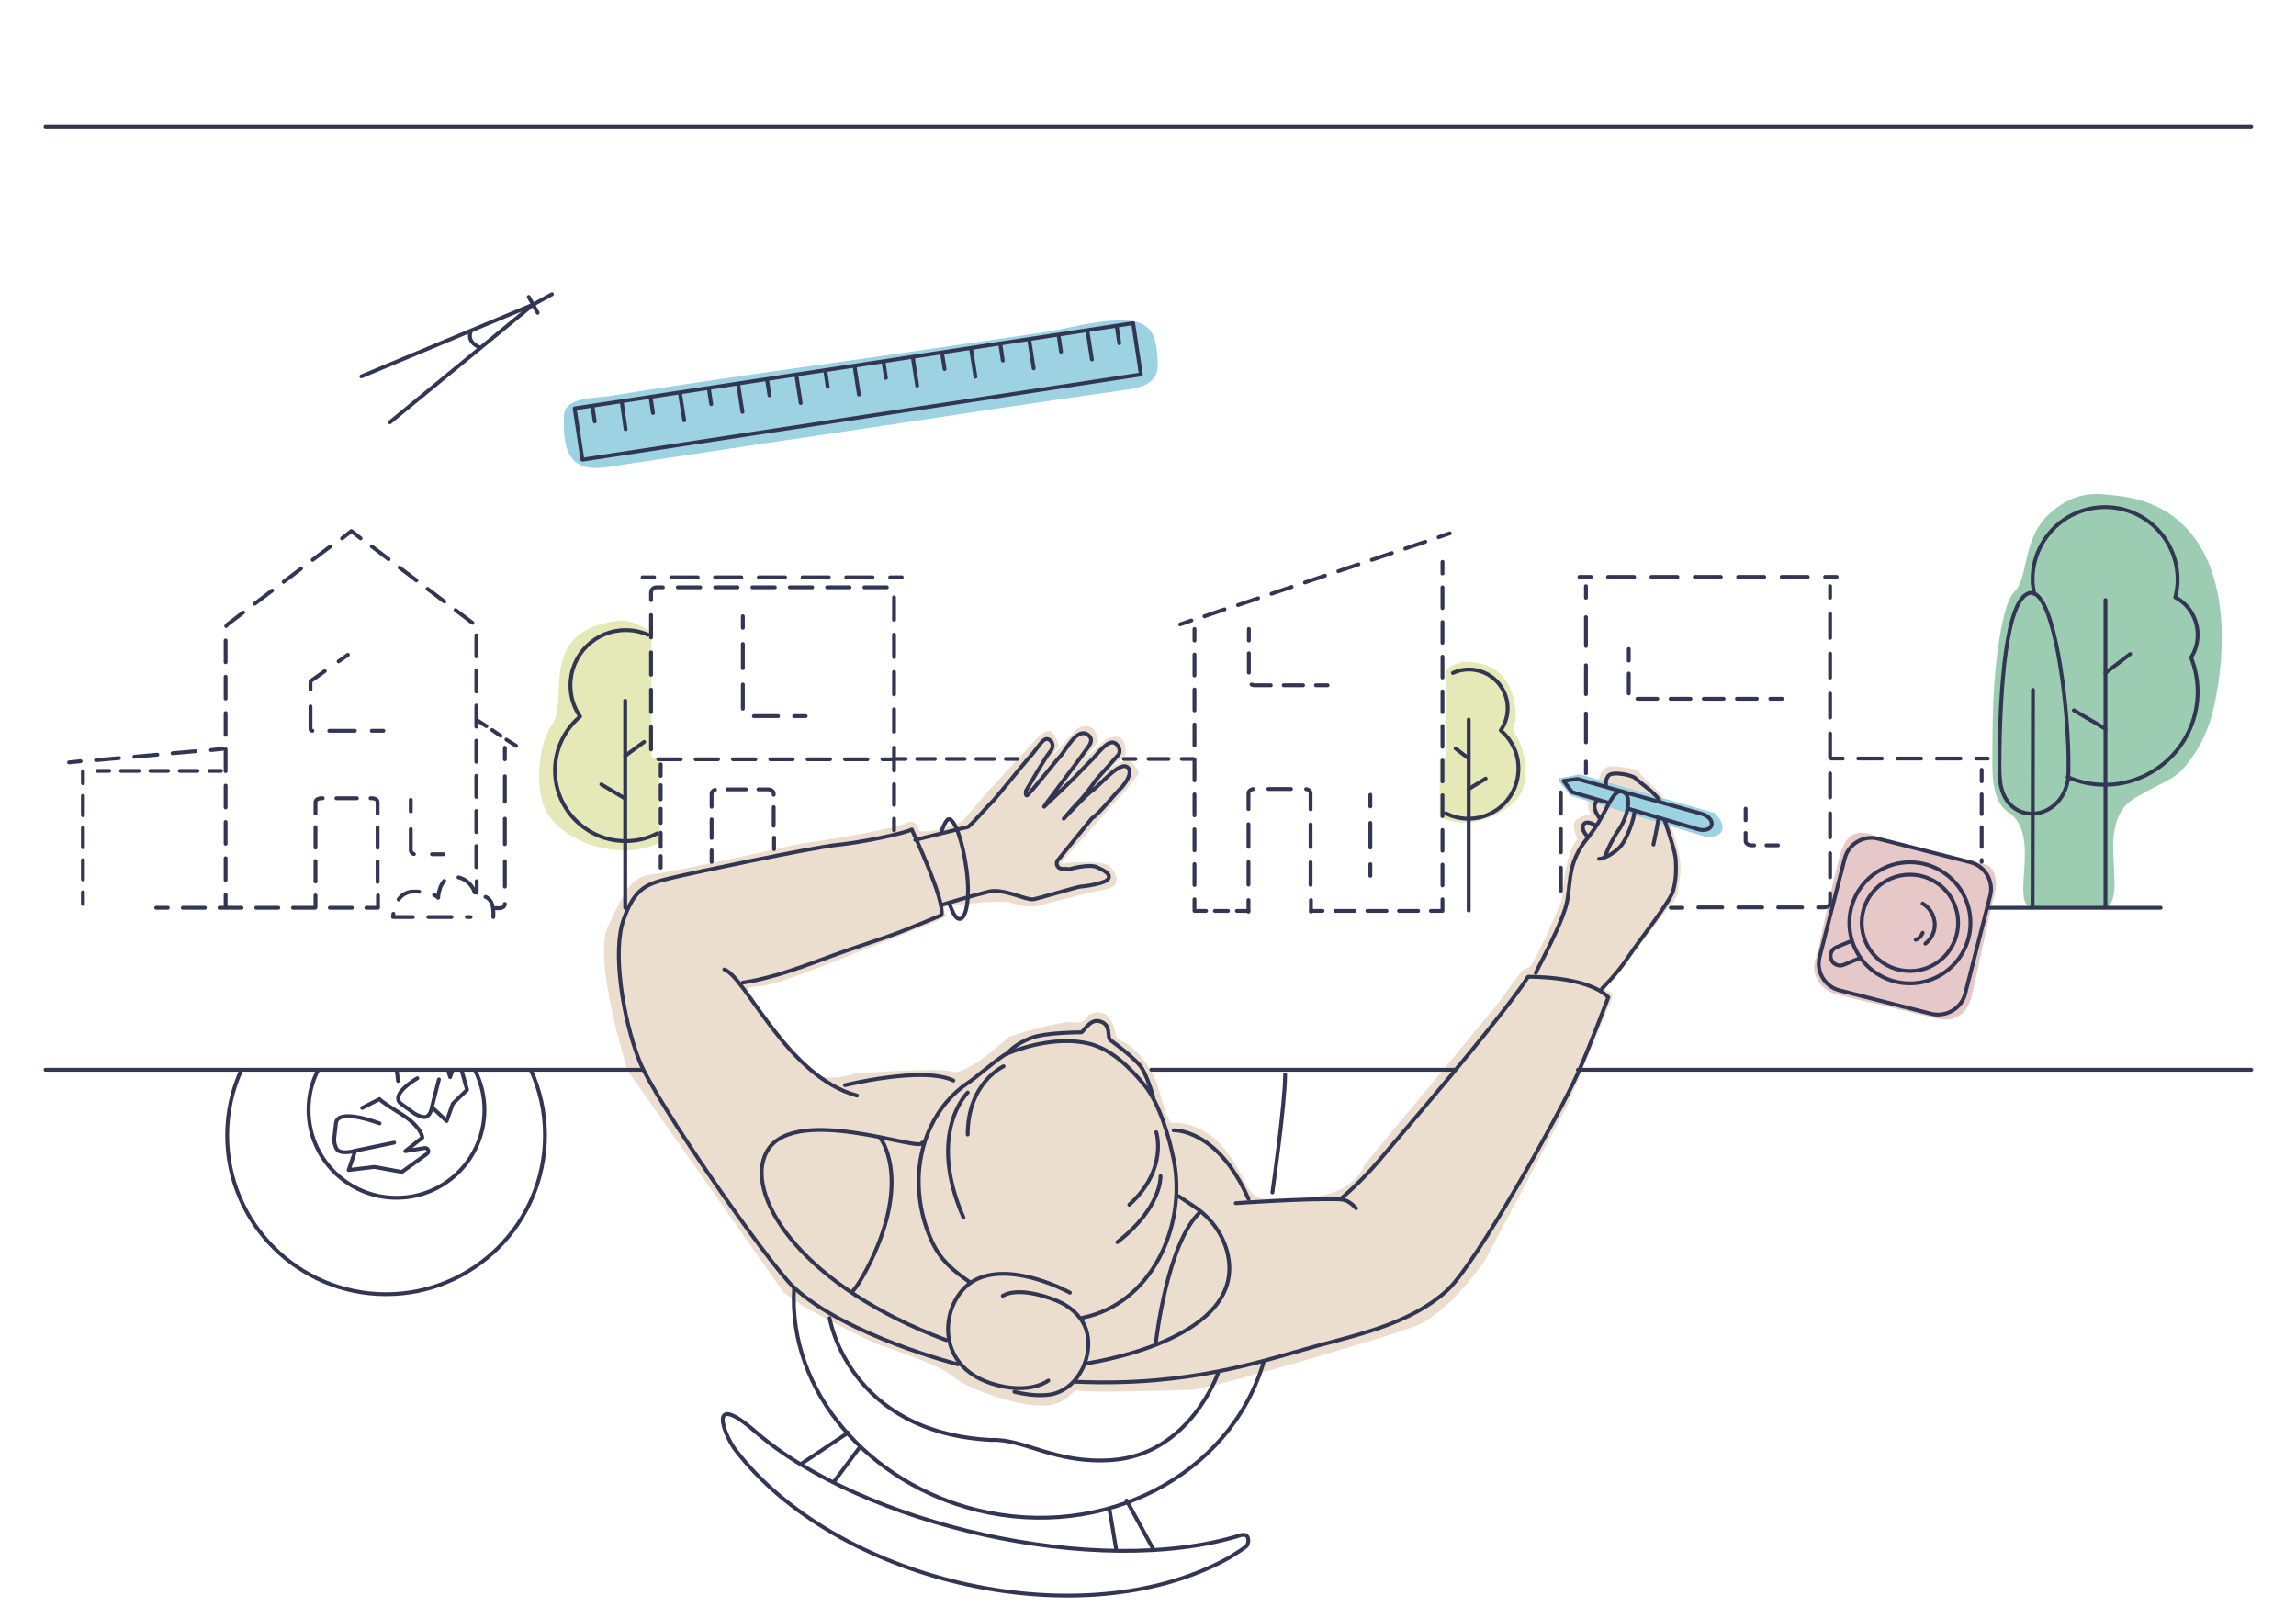 <?xml version="1.0" encoding="utf-8"?>
<!-- Generator: Adobe Illustrator 25.2.3, SVG Export Plug-In . SVG Version: 6.00 Build 0)  -->
<svg version="1.1" xmlns="http://www.w3.org/2000/svg" xmlns:xlink="http://www.w3.org/1999/xlink" x="0px" y="0px"
	 viewBox="0 0 595.3 419.5" style="enable-background:new 0 0 595.3 419.5;" xml:space="preserve">
<style type="text/css">
	.st0{fill:#ECDECF;}
	.st1{fill:#E5E8B7;}
	.st2{fill:#9CCDB2;}
	.st3{fill:#9CD2E2;}
	.st4{fill:#E7C8C9;}
	.st5{fill:none;}
	.st6{fill:none;stroke:#323653;stroke-linecap:round;stroke-linejoin:round;stroke-miterlimit:10;}
	.st7{fill:none;stroke:#323653;stroke-linecap:round;stroke-linejoin:round;}
	.st8{fill:none;stroke:#323653;stroke-linecap:round;stroke-linejoin:round;stroke-dasharray:5.806,3.87;}
	.st9{fill:none;stroke:#323653;stroke-linecap:round;stroke-linejoin:round;stroke-dasharray:5.806,3.87,5.806,3.87;}
	.st10{fill:none;stroke:#323653;stroke-linecap:round;stroke-linejoin:round;stroke-dasharray:3.671,2.447;}
	.st11{fill:none;stroke:#323653;stroke-linecap:round;stroke-linejoin:round;stroke-dasharray:3.671,2.447,3.671,2.447;}
	.st12{fill:none;stroke:#323653;stroke-linecap:round;stroke-linejoin:round;stroke-dasharray:5.167,3.445;}
	.st13{fill:none;stroke:#323653;stroke-linecap:round;stroke-linejoin:round;stroke-dasharray:5.333,3.555;}
	.st14{fill:none;stroke:#323653;stroke-linecap:round;stroke-linejoin:round;stroke-dasharray:4.587,3.058;}
	.st15{fill:none;stroke:#323653;stroke-linecap:round;stroke-linejoin:round;stroke-dasharray:4.587,3.058,4.587,3.058;}
	.st16{fill:none;stroke:#323653;stroke-linecap:round;stroke-linejoin:round;stroke-dasharray:6.274,4.183;}
	.st17{fill:none;stroke:#323653;stroke-linecap:round;stroke-linejoin:round;stroke-dasharray:6.274,4.183,6.274,4.183;}
	.st18{fill:none;stroke:#323653;stroke-linecap:round;stroke-linejoin:round;stroke-dasharray:6.804,4.536;}
	.st19{fill:none;stroke:#323653;stroke-linecap:round;stroke-linejoin:round;stroke-dasharray:6.804,4.536,6.804,4.536;}
	.st20{fill:none;stroke:#323653;stroke-linecap:round;stroke-linejoin:round;stroke-dasharray:4.824,3.216;}
	.st21{fill:none;stroke:#323653;stroke-linecap:round;stroke-linejoin:round;stroke-dasharray:4.824,3.216,4.824,3.216;}
	.st22{fill:none;stroke:#323653;stroke-linecap:round;stroke-linejoin:round;stroke-dasharray:5.879,3.919;}
	.st23{fill:none;stroke:#323653;stroke-linecap:round;stroke-linejoin:round;stroke-dasharray:5.879,3.919,5.879,3.919;}
	.st24{fill:none;stroke:#323653;stroke-linecap:round;stroke-linejoin:round;stroke-dasharray:5.723,3.815;}
	.st25{fill:none;stroke:#323653;stroke-linecap:round;stroke-linejoin:round;stroke-dasharray:5.723,3.815,5.723,3.815;}
	.st26{fill:none;stroke:#323653;stroke-linecap:round;stroke-linejoin:round;stroke-dasharray:5.649,3.766;}
	.st27{fill:none;stroke:#323653;stroke-linecap:round;stroke-linejoin:round;stroke-dasharray:5.649,3.766,5.649,3.766;}
	.st28{fill:none;stroke:#323653;stroke-linecap:round;stroke-linejoin:round;stroke-dasharray:5.466,3.644;}
	.st29{fill:none;stroke:#323653;stroke-linecap:round;stroke-linejoin:round;stroke-dasharray:5.466,3.644,5.466,3.644;}
	.st30{fill:none;stroke:#323653;stroke-linecap:round;stroke-linejoin:round;stroke-dasharray:6.628,4.419;}
	.st31{fill:none;stroke:#323653;stroke-linecap:round;stroke-linejoin:round;stroke-dasharray:6.628,4.419,6.628,4.419;}
	.st32{fill:none;stroke:#323653;stroke-linecap:round;stroke-linejoin:round;stroke-dasharray:5.985,3.99;}
	.st33{fill:none;stroke:#323653;stroke-linecap:round;stroke-linejoin:round;stroke-dasharray:5.985,3.99,5.985,3.99;}
	.st34{fill:none;stroke:#323653;stroke-linecap:round;stroke-linejoin:round;stroke-dasharray:5.006,3.338;}
	.st35{fill:none;stroke:#323653;stroke-linecap:round;stroke-linejoin:round;stroke-dasharray:5.006,3.338,5.006,3.338;}
	.st36{fill:none;stroke:#323653;stroke-linecap:round;stroke-linejoin:round;stroke-dasharray:4.574,3.049;}
	.st37{fill:none;stroke:#323653;stroke-linecap:round;stroke-linejoin:round;stroke-dasharray:4.574,3.049,4.574,3.049;}
	.st38{fill:none;stroke:#323653;stroke-linecap:round;stroke-linejoin:round;stroke-dasharray:2.658,1.772;}
	.st39{fill:none;stroke:#323653;stroke-linecap:round;stroke-linejoin:round;stroke-dasharray:6.606,4.404;}
	.st40{fill:none;stroke:#323653;stroke-linecap:round;stroke-linejoin:round;stroke-dasharray:6.606,4.404,6.606,4.404;}
	.st41{fill:none;stroke:#323653;stroke-linecap:round;stroke-linejoin:round;stroke-dasharray:5.314,3.542;}
	.st42{fill:none;stroke:#323653;stroke-linecap:round;stroke-linejoin:round;stroke-dasharray:5.314,3.542,5.314,3.542;}
	.st43{fill:none;stroke:#323653;stroke-linecap:round;stroke-linejoin:round;stroke-dasharray:6.845,4.563;}
	.st44{fill:none;stroke:#323653;stroke-linecap:round;stroke-linejoin:round;stroke-dasharray:7.49,4.993;}
	.st45{fill:none;stroke:#323653;stroke-linecap:round;stroke-linejoin:round;stroke-dasharray:7.49,4.993,7.49,4.993;}
	.st46{fill:none;stroke:#323653;stroke-linecap:round;stroke-linejoin:round;stroke-dasharray:6.211,4.141;}
	.st47{fill:none;stroke:#323653;stroke-linecap:round;stroke-linejoin:round;stroke-dasharray:6.211,4.141,6.211,4.141;}
	.st48{fill:none;stroke:#323653;stroke-linecap:round;stroke-linejoin:round;stroke-dasharray:5.159,3.439;}
	.st49{fill:none;stroke:#323653;stroke-linecap:round;stroke-linejoin:round;stroke-dasharray:5.159,3.439,5.159,3.439;}
	.st50{fill:none;stroke:#323653;stroke-linecap:round;stroke-linejoin:round;stroke-dasharray:6.115,4.077;}
	.st51{fill:none;stroke:#323653;stroke-linecap:round;stroke-linejoin:round;stroke-dasharray:6.115,4.077,6.115,4.077;}
	.st52{fill:none;stroke:#323653;stroke-linecap:round;stroke-linejoin:round;stroke-dasharray:5.101,3.401,0,0;}
	.st53{fill:none;stroke:#323653;stroke-linecap:round;stroke-linejoin:round;stroke-dasharray:4.85,3.233;}
	.st54{fill:none;stroke:#323653;stroke-linecap:round;stroke-linejoin:round;stroke-dasharray:5.491,3.66;}
	.st55{fill:none;stroke:#323653;stroke-linecap:round;stroke-linejoin:round;stroke-dasharray:5.491,3.66,5.491,3.66;}
	.st56{fill:none;stroke:#323653;stroke-linecap:round;stroke-linejoin:round;stroke-dasharray:3.407,2.272;}
	.st57{fill:none;stroke:#323653;stroke-linecap:round;stroke-linejoin:round;stroke-dasharray:5.44,3.627;}
	.st58{fill:none;stroke:#323653;stroke-linecap:round;stroke-linejoin:round;stroke-dasharray:5.44,3.627,5.44,3.627;}
	.st59{fill:none;stroke:#323653;stroke-linecap:round;stroke-linejoin:round;stroke-dasharray:5.392,3.595;}
	.st60{fill:none;stroke:#323653;stroke-linecap:round;stroke-linejoin:round;stroke-dasharray:5.392,3.595,5.392,3.595;}
	.st61{fill:none;stroke:#323653;stroke-linecap:round;stroke-linejoin:round;stroke-dasharray:4.967,3.312;}
	.st62{fill:none;stroke:#323653;stroke-linecap:round;stroke-linejoin:round;stroke-dasharray:4.967,3.312,4.967,3.312;}
	.st63{fill:none;stroke:#323653;stroke-linecap:round;stroke-linejoin:round;stroke-dasharray:6.408,4.272;}
	.st64{fill:none;stroke:#323653;stroke-linecap:round;stroke-linejoin:round;stroke-dasharray:5.019,3.346;}
	.st65{fill:none;stroke:#323653;stroke-linecap:round;stroke-linejoin:round;stroke-dasharray:5.019,3.346,5.019,3.346;}
	.st66{fill:none;stroke:#323653;stroke-linecap:round;stroke-linejoin:round;stroke-dasharray:6.744,4.496;}
	.st67{fill:none;stroke:#323653;stroke-linecap:round;stroke-linejoin:round;stroke-dasharray:6.744,4.496,6.744,4.496;}
	.st68{fill:none;stroke:#323653;stroke-linecap:round;stroke-linejoin:round;stroke-miterlimit:10;stroke-dasharray:6,4,6,4;}
</style>
<g id="Layer_3">
	<path class="st0" d="M292.8,203.8c-1,1.3-16.6,18.6-16.6,18.6s-2,2,0,1.5s8.6-0.5,10.5,0.2s5.3,5.5,0,6.5s-17.6,4.3-17.6,4.3
		s-2.8,0.7-6.7-0.7c-3.8-1.3-18.5,1.2-18.5,1.2l1.6,2c0,0-0.7,0.6-3,1.6c-2.2,1-22.9,9-22.9,9s-18.4,7.6-22.3,7.7
		c-3.9,0.1-3.8,1.3-3.8,1.3s14,21.1,19,22.1s8.9-0.7,8.9-0.7s21.7-1.7,25.4-0.5c3.7,1.2,14.9-9.1,14.9-9.1s12.9-4.2,16.4-3.7
		c3.5,0.5,4.1-1.9,4.1-1.9s3.7-2.2,5.7,1.2c2.1,3.4,0.4,4.4,3,5.6c2.7,1.2,7.9,5.8,9.8,13.3s3,7.9,3,7.9s7.5-1.1,14,7
		c6.4,8.1,5.1,12.9,11.2,12.7c6.1-0.1,20.8,1.1,24.9-8.9l34.3-41.4l5.7-7.8c0,0,1-1.7,2.4-1.8c1.4-0.1,8.7-17.4,8.7-17.4
		s0.9-13.1,4.1-15.9c0,0-2.2-4.7,0.2-5.4c0,0,1.9-1.4,3.3-0.8c0,0-1.4-3.2-0.6-3.7c0.8-0.5,3-6.7,3-6.7s0.5-2.5,3.2-2.4
		c2.7,0.1,6.5,0.7,7,1.7s5.8,5.7,5.8,5.7l4.2,14c0,0,1,4.3,0.5,7s-0.2,4.8-1.7,6.7c-1.5,1.8-10.6,13.6-10.6,13.6l-7.1,8.9
		c0,0-0.3,0.4,1.2,0.9c1.6,0.5-0.3,3.8-0.3,3.8l-10.5,25.2L385,326.9c0,0-9.3,13.7-18.1,17s-53,16.3-58.3,16.5
		c-5.3,0.2-27.4,0.8-29.1,0.2c-1.7-0.6-2.2,3.7-9,3.9c-6.7,0.2-20-4.4-23.5-7.6c-3.5-3.2-19.5-8.3-19.5-8.3s-21.9-10.2-24.7-14
		c-2.7-3.8-40.1-57-40.1-57s-9.1-29-5.1-37.3c4-8.3,5.5-12.9,11.6-13.6c6.2-0.7,37.7-7.8,37.7-7.8s24.9-3.6,28.7-5.7
		c0,0,1.8-0.7,2.5,1.7c0.7,2.4,11.4-1.9,11.4-1.9l6.2-7.3l13.1-14.2c0,0,2.7-3,4-1.6c1.2,1.4,1.7,3.4,1.7,3.4l-1.6,2.7l6.2-6.9
		c0,0,2.2-1.5,3.9-0.4c1.7,1.1,1.7,3.8,1.7,3.8l-4.2,5l6.2-5.7c0,0,2.9-1.6,4.2-0.2c1.2,1.4,0.9,4.2,0.9,4.2l-4.1,3.5
		c0,0,4.3-2.9,5.3-2s2.7,2.8,2,3.7C294.2,202,292.8,203.8,292.8,203.8z"/>
	<path class="st1" d="M168.9,196.2l0-32.2c-2.4-1.6-5.3-3.4-8.6-3c-21.3,2.4-12.7,20.6-17.1,26.8c-4.1,5.7-4.6,18.3-1.1,23.4
		c4.3,6.3,12.9,9.5,20.4,9.3c3.4-0.1,6.3-0.8,8.6-2.1L171,197L168.9,196.2z"/>
	<path class="st2" d="M548,217.2c-0.3,3.3,0.1,6.5,0.2,9.8c0.1,2.1,0.4,8.6-3,8.6c-5.4,0-13.5,0-18.2-0.3
		c-6.2-0.4,2.6-18.8-6.2-24.6c-4.9-3.2-4.2-11.6-4.2-17.2c0-10.5,0.4-21.4,2.5-31.7c0.5-2.2,1-4.4,1.9-6.4c0.6-1.4,1.7-2.2,2.4-3.5
		c0.9-1.6,1.2-3.4,1.6-5.1c1.5-6.6,2.7-11,8.2-15.1c6-4.4,10.4-3.8,16.2-3.1c23.5,2.8,29.8,25.9,25.3,51.4c-1.2,7-3.3,12.7-7.7,18.2
		c-3.4,4.3-6.4,4.5-13.6,8.8C549.7,209.3,548.3,213.1,548,217.2z"/>
	<path class="st1" d="M374.8,196.3l0-22.6c1.7-1.1,3.7-2.3,6-2.1c9.9,0.8,11.6,7.5,12.2,13c0.3,3.3-1.4,4-0.2,5.7
		c2.8,4,4.1,12.5,0.8,16.5c-3.4,4.1-9.1,6.6-14.3,6.5c-2.4-0.1-4.4-0.6-6-1.5l0-15L374.8,196.3z"/>
	<path class="st3" d="M444.5,210.8l-34.9-10l-5.3,1c0,0-0.4,0.7,0.1,1.1s2.7,3.4,2.7,3.4l35.5,10.8c0,0,3.4,0.2,4-2
		C447,212.9,444.5,210.8,444.5,210.8z"/>
	<path class="st0" d="M516.4,224.9c-0.1,0-0.2-0.1-0.2-0.1c0,0-0.1,0-0.1,0c0.8,1.1,1.4,2.6,1.8,4.1c0,0,0,0,0,0
		C517.5,227.4,517.1,226,516.4,224.9z"/>
	<path class="st4" d="M516,224.8c-1.2-0.9-2.8-0.9-4.1-1.2c-1.7-0.4-3.5-0.9-5.3-1.3c-3.9-0.9-7.8-1.9-11.7-3.2
		c-2.2-0.7-4.7-1.1-6.8-1.7c-2.7-0.8-5.5-2.5-8.2-0.6c-2.3,1.7-2.8,4.9-3.5,7.5c-1.2,4.7-2.2,9.4-3.3,14.2c-0.5,2.3-1,4.6-1.5,7
		c-0.8,3.5-2.1,5.4-0.3,8.7c1,1.9,3.4,3.4,5.3,3.8c1.4,0.3,2.8,0.6,4.3,1c1,0.2,1.9,0.5,2.9,0.7c1.2,0.3,2.5,0.5,3.7,0.8
		c1.3,0.3,2.6,0.7,3.9,1c2.2,0.5,4.4,1.1,6.6,1.6c3.3,0.7,6.7,2.3,9.9,0.3c2.8-1.7,3.2-4.7,3.9-7.7c0.6-2.7,1.2-5.5,1.8-8.2
		c0.9-3.9,1.7-7.9,2.6-11.8c0,0,0-0.1,0-0.1c0.6-2.9,1.9-5.5,1-8.5c-0.2-0.7-0.5-1.4-1.1-1.9C516.1,225,516.1,224.9,516,224.8z"/>
</g>
<g id="Layer_1">
	<g>
		<path class="st5" d="M168,164.6c-1.8-0.8-3.8-1.2-5.8-1.2c-7.9,0-14.3,6.4-14.3,14.3c0,3,0.9,5.8,2.5,8.1c-4,3.4-6.5,8.4-6.5,14
			c0,10.1,8.2,18.3,18.3,18.3c3,0,5.8-0.7,8.2-2"/>
		<path class="st6" d="M168,164.6c-1.8-0.8-3.8-1.2-5.8-1.2c-7.9,0-14.3,6.4-14.3,14.3c0,3,0.9,5.8,2.5,8.1c-4,3.4-6.5,8.4-6.5,14
			c0,10.1,8.2,18.3,18.3,18.3c3,0,5.8-0.7,8.2-2"/>
		<line class="st6" x1="162.1" y1="181.7" x2="162.1" y2="235.4"/>
		<line class="st6" x1="155.9" y1="203.4" x2="162.1" y2="207.1"/>
		<line class="st6" x1="162.1" y1="196" x2="167" y2="192.4"/>
		<path class="st5" d="M376.7,174.5c1.3-0.6,2.7-0.9,4.1-0.9c5.6,0,10.1,4.5,10.1,10.1c0,2.1-0.7,4.1-1.8,5.7
			c2.8,2.4,4.6,5.9,4.6,9.9c0,7.2-5.8,13-13,13c-2.1,0-4.1-0.5-5.8-1.4"/>
		<path class="st6" d="M376.7,174.5c1.3-0.6,2.7-0.9,4.1-0.9c5.6,0,10.1,4.5,10.1,10.1c0,2.1-0.7,4.1-1.8,5.7
			c2.8,2.4,4.6,5.9,4.6,9.9c0,7.2-5.8,13-13,13c-2.1,0-4.1-0.5-5.8-1.4"/>
		<line class="st6" x1="380.8" y1="186.6" x2="380.8" y2="236.1"/>
		<line class="st6" x1="385.2" y1="201.9" x2="380.8" y2="204.6"/>
		<line class="st6" x1="380.8" y1="196.7" x2="377.4" y2="194.1"/>
		<g>
			<g>
				<polyline class="st7" points="231.8,193.9 231.8,196.9 228.8,196.9 				"/>
				<line class="st8" x1="224.9" y1="196.9" x2="217.2" y2="196.9"/>
				<path class="st9" d="M215.2,196.9h-45c-0.8,0-1.4-0.6-1.4-1.4v-41.8c0-0.8,0.6-1.4,1.4-1.4h60.2c0.8,0,1.4,0.6,1.4,1.4v38.2"/>
			</g>
		</g>
		<g>
			<g>
				<line class="st7" x1="171.3" y1="225" x2="171.3" y2="222"/>
				<line class="st10" x1="171.3" y1="219.6" x2="171.3" y2="214.7"/>
				<line class="st11" x1="171.3" y1="213.4" x2="171.3" y2="202.4"/>
				<line class="st7" x1="171.3" y1="201.2" x2="171.3" y2="198.2"/>
			</g>
		</g>
		<g>
			<g>
				<line class="st7" x1="291.4" y1="196.8" x2="294.4" y2="196.8"/>
				<line class="st12" x1="297.8" y1="196.8" x2="304.7" y2="196.8"/>
				<line class="st7" x1="306.4" y1="196.8" x2="309.4" y2="196.8"/>
			</g>
		</g>
		<g>
			<g>
				<line class="st7" x1="231.8" y1="215.3" x2="231.8" y2="212.3"/>
				<line class="st13" x1="231.8" y1="208.7" x2="231.8" y2="201.6"/>
				<polyline class="st7" points="231.8,199.8 231.8,196.8 234.8,196.8 				"/>
				<line class="st14" x1="237.8" y1="196.8" x2="243.9" y2="196.8"/>
				<line class="st15" x1="245.5" y1="196.8" x2="259.2" y2="196.8"/>
				<line class="st7" x1="260.8" y1="196.8" x2="263.8" y2="196.8"/>
			</g>
		</g>
		<g>
			<g>
				<line class="st7" x1="192.6" y1="159.8" x2="192.6" y2="162.8"/>
				<line class="st16" x1="192.6" y1="167" x2="192.6" y2="175.4"/>
				<path class="st17" d="M192.6,177.5v7c0,0.6,0.7,1.2,1.6,1.2h9.6"/>
				<line class="st7" x1="205.9" y1="185.7" x2="208.9" y2="185.7"/>
			</g>
		</g>
		<g>
			<g>
				<line class="st7" x1="166.6" y1="149.7" x2="169.6" y2="149.7"/>
				<line class="st18" x1="174.1" y1="149.7" x2="183.2" y2="149.7"/>
				<line class="st19" x1="185.4" y1="149.7" x2="228.5" y2="149.7"/>
				<line class="st7" x1="230.8" y1="149.7" x2="233.8" y2="149.7"/>
			</g>
		</g>
		<g>
			<g>
				<line class="st7" x1="184.5" y1="223.5" x2="184.5" y2="220.5"/>
				<line class="st20" x1="184.5" y1="217.3" x2="184.5" y2="210.8"/>
				<path class="st21" d="M184.5,209.2v-3.4c0-0.6,0.7-1.1,1.5-1.1h13.1c0.9,0,1.5,0.5,1.5,1.1v9.8"/>
				<line class="st7" x1="200.7" y1="217.2" x2="200.7" y2="220.2"/>
			</g>
		</g>
		<g>
			<g>
				<line class="st7" x1="323.7" y1="236.4" x2="323.7" y2="233.4"/>
				<line class="st22" x1="323.7" y1="229.4" x2="323.7" y2="221.6"/>
				<path class="st23" d="M323.7,219.6v-13.9c0-0.6,0.7-1.1,1.5-1.1h13.1c0.9,0,1.5,0.5,1.5,1.1v25.6"/>
				<line class="st7" x1="339.9" y1="233.4" x2="339.9" y2="236.4"/>
			</g>
		</g>
		<g>
			<g>
				<line class="st7" x1="40.5" y1="235.4" x2="43.5" y2="235.4"/>
				<line class="st24" x1="47.4" y1="235.4" x2="55" y2="235.4"/>
				<polyline class="st25" points="56.9,235.4 81,235.4 93.1,235.4 				"/>
				<line class="st7" x1="95" y1="235.4" x2="98" y2="235.4"/>
			</g>
		</g>
		<g>
			<g>
				<line class="st7" x1="58.5" y1="235" x2="58.5" y2="232"/>
				<line class="st26" x1="58.5" y1="228.2" x2="58.5" y2="220.7"/>
				<path class="st27" d="M58.5,218.8v-55.9c0-0.4,0.2-0.7,0.5-1l28.1-21.3"/>
				<polyline class="st7" points="88.7,139.6 91.1,137.7 93.5,139.6 				"/>
				<line class="st28" x1="96.4" y1="141.7" x2="102.2" y2="146.1"/>
				<path class="st29" d="M103.6,147.2l19.4,14.7c0.3,0.3,0.5,0.6,0.5,1v63.7"/>
				<line class="st7" x1="123.6" y1="228.5" x2="123.6" y2="231.5"/>
			</g>
		</g>
		<g>
			<g>
				<line class="st7" x1="99.4" y1="189.5" x2="96.4" y2="189.5"/>
				<line class="st30" x1="92" y1="189.5" x2="83.2" y2="189.5"/>
				<path class="st31" d="M81,189.5L81,189.5c-0.3,0-0.5-0.2-0.5-0.4v-12.3c0-0.1,0.1-0.2,0.2-0.3l5.4-3.8"/>
				<line class="st7" x1="87.8" y1="171.5" x2="90.2" y2="169.8"/>
			</g>
		</g>
		<g>
			<g>
				<g>
					<line class="st7" x1="57.7" y1="194.2" x2="54.7" y2="194.5"/>
					<line class="st32" x1="50.7" y1="194.8" x2="42.8" y2="195.5"/>
					<line class="st33" x1="40.8" y1="195.7" x2="22.9" y2="197.3"/>
					<line class="st7" x1="20.9" y1="197.4" x2="17.9" y2="197.7"/>
				</g>
			</g>
			<g>
				<g>
					<line class="st7" x1="21.5" y1="200.1" x2="21.5" y2="203.1"/>
					<line class="st34" x1="21.5" y1="206.4" x2="21.5" y2="213.1"/>
					<line class="st35" x1="21.5" y1="214.7" x2="21.5" y2="229.8"/>
					<line class="st7" x1="21.5" y1="231.4" x2="21.5" y2="234.4"/>
				</g>
			</g>
			<g>
				<g>
					<line class="st7" x1="25.3" y1="199.9" x2="28.3" y2="199.9"/>
					<line class="st36" x1="31.4" y1="199.9" x2="37.5" y2="199.9"/>
					<line class="st37" x1="39" y1="199.9" x2="52.7" y2="199.9"/>
					<line class="st7" x1="54.3" y1="199.9" x2="57.3" y2="199.9"/>
				</g>
			</g>
		</g>
		<g>
			<g>
				<line class="st7" x1="123.6" y1="186.7" x2="126.1" y2="188.3"/>
				<line class="st38" x1="127.6" y1="189.3" x2="130.5" y2="191.3"/>
				<line class="st7" x1="131.3" y1="191.8" x2="133.8" y2="193.4"/>
			</g>
		</g>
		<g>
			<g>
				<line class="st7" x1="130.9" y1="193.9" x2="130.9" y2="196.9"/>
				<line class="st39" x1="130.9" y1="201.3" x2="130.9" y2="210.1"/>
				<line class="st40" x1="130.9" y1="212.3" x2="130.9" y2="232.2"/>
				<path class="st7" d="M130.9,234.4c0,0.6-0.6,1.1-1.4,1.1h-1"/>
			</g>
		</g>
		<g>
			<g>
				<line class="st7" x1="81.8" y1="235.2" x2="81.8" y2="232.2"/>
				<line class="st41" x1="81.8" y1="228.6" x2="81.8" y2="221.6"/>
				<path class="st42" d="M81.8,219.8V208c0-0.6,0.7-1,1.5-1h13.1c0.9,0,1.5,0.4,1.5,1v22.4"/>
				<line class="st7" x1="98" y1="232.2" x2="98" y2="235.2"/>
			</g>
		</g>
		<g>
			<g>
				<line class="st7" x1="106.5" y1="207.4" x2="106.5" y2="210.4"/>
				<path class="st43" d="M106.5,215v5.5c0,0.6,0.7,1.1,1.5,1.1h1.7"/>
				<line class="st7" x1="112" y1="221.5" x2="115" y2="221.5"/>
			</g>
		</g>
		<g>
			<g>
				<line class="st7" x1="411.2" y1="200.5" x2="411.2" y2="197.5"/>
				<line class="st44" x1="411.2" y1="192.5" x2="411.2" y2="182.5"/>
				<line class="st45" x1="411.2" y1="180" x2="411.2" y2="157.5"/>
				<line class="st7" x1="411.2" y1="155" x2="411.2" y2="152"/>
			</g>
		</g>
		<g>
			<g>
				<line class="st7" x1="474.5" y1="152" x2="474.5" y2="155"/>
				<line class="st46" x1="474.5" y1="159.2" x2="474.5" y2="167.5"/>
				<path class="st47" d="M474.5,169.5l0,64.6c0,0.7-0.7,1.2-1.6,1.2l-34.6,0"/>
				<line class="st7" x1="436.2" y1="235.4" x2="433.2" y2="235.4"/>
			</g>
		</g>
		<g>
			<g>
				<line class="st7" x1="462" y1="181.2" x2="459" y2="181.2"/>
				<line class="st48" x1="455.5" y1="181.2" x2="448.7" y2="181.2"/>
				<path class="st49" d="M446.9,181.2h-24.1c-0.3,0-0.5-0.2-0.5-0.4V173"/>
				<line class="st7" x1="422.3" y1="171.3" x2="422.3" y2="168.3"/>
			</g>
		</g>
		<g>
			<g>
				<line class="st7" x1="474.8" y1="196.7" x2="477.8" y2="196.7"/>
				<line class="st50" x1="481.8" y1="196.7" x2="490" y2="196.7"/>
				<line class="st51" x1="492" y1="196.7" x2="510.4" y2="196.7"/>
				<line class="st7" x1="512.4" y1="196.7" x2="515.4" y2="196.7"/>
			</g>
		</g>
		<g>
			<line class="st7" x1="513.8" y1="199.6" x2="513.8" y2="202.6"/>
			<polyline class="st52" points="513.8,206 513.8,212.2 513.8,223.5 			"/>
		</g>
		<g>
			<g>
				<line class="st7" x1="452.6" y1="209.7" x2="452.6" y2="212.7"/>
				<path class="st53" d="M452.6,216v2.1c0,0.6,0.7,1.1,1.5,1.1h2.3"/>
				<line class="st7" x1="458" y1="219.2" x2="461" y2="219.2"/>
			</g>
		</g>
		<g>
			<g>
				<line class="st7" x1="306" y1="161.9" x2="308.9" y2="160.9"/>
				<line class="st54" x1="312.3" y1="159.8" x2="319.3" y2="157.4"/>
				<line class="st55" x1="321" y1="156.9" x2="371.3" y2="139.9"/>
				<line class="st7" x1="373" y1="139.3" x2="375.9" y2="138.3"/>
			</g>
		</g>
		<g>
			<g>
				<line class="st7" x1="323.7" y1="236.2" x2="320.7" y2="236.2"/>
				<line class="st56" x1="318.4" y1="236.2" x2="313.9" y2="236.2"/>
				<polyline class="st7" points="312.7,236.2 309.7,236.2 309.7,233.2 				"/>
				<line class="st57" x1="309.7" y1="229.5" x2="309.7" y2="222.3"/>
				<line class="st58" x1="309.7" y1="220.5" x2="309.7" y2="167.9"/>
				<line class="st7" x1="309.7" y1="166.1" x2="309.7" y2="163.1"/>
			</g>
		</g>
		<g>
			<g>
				<line class="st7" x1="374" y1="145.7" x2="374" y2="148.7"/>
				<line class="st59" x1="374" y1="152.3" x2="374" y2="159.5"/>
				<line class="st60" x1="374" y1="161.3" x2="374" y2="231.4"/>
				<polyline class="st7" points="374,233.2 374,236.2 371,236.2 				"/>
				<line class="st61" x1="367.7" y1="236.2" x2="361.1" y2="236.2"/>
				<line class="st62" x1="359.5" y1="236.2" x2="344.6" y2="236.2"/>
				<line class="st7" x1="342.9" y1="236.2" x2="339.9" y2="236.2"/>
			</g>
		</g>
		<g>
			<g>
				<line class="st7" x1="355.3" y1="227.1" x2="355.3" y2="224.1"/>
				<line class="st63" x1="355.3" y1="219.8" x2="355.3" y2="211.2"/>
				<line class="st7" x1="355.3" y1="209.1" x2="355.3" y2="206.1"/>
			</g>
		</g>
		<g>
			<g>
				<line class="st7" x1="323.8" y1="163.1" x2="323.8" y2="166.1"/>
				<line class="st64" x1="323.8" y1="169.4" x2="323.8" y2="176.1"/>
				<path class="st65" d="M324.5,177.5c0.2,0.1,0.5,0.2,0.9,0.2h14.2"/>
				<line class="st7" x1="341.2" y1="177.7" x2="344.2" y2="177.7"/>
			</g>
		</g>
		<g>
			<g>
				<line class="st7" x1="476.2" y1="149.6" x2="473.2" y2="149.6"/>
				<line class="st66" x1="468.7" y1="149.6" x2="459.7" y2="149.6"/>
				<line class="st67" x1="457.4" y1="149.6" x2="414.7" y2="149.6"/>
				<line class="st7" x1="412.5" y1="149.6" x2="409.5" y2="149.6"/>
			</g>
		</g>
	</g>
	<g>
		<path class="st5" d="M536.6,199.8c-0.1,13.8-17.3,15.4-17.9,1.7c0-1-0.1-1.9-0.1-3c0.2-20.9,1.9-42.9,7.7-44.7
			c5.9-1.8,9.8,25.2,10.2,42.3C536.6,197.4,536.6,198.6,536.6,199.8"/>
		<line class="st6" x1="545.9" y1="155.6" x2="545.9" y2="235.1"/>
		<line class="st6" x1="537.7" y1="184.2" x2="545.9" y2="189"/>
		<line class="st6" x1="545.9" y1="174.5" x2="552.3" y2="169.6"/>
		<g>
			<path class="st6" d="M527.4,153.9c-0.2-1.2-0.4-2.4-0.4-3.6c0-10.4,8.4-18.8,18.8-18.8s18.8,8.4,18.8,18.8c0,1.6-0.2,3.1-0.6,4.6
				c3.5,1.8,5.8,5.5,5.8,9.7c0,2.2-0.6,4.2-1.7,5.9c1.1,2.8,1.7,5.8,1.7,8.9c0,13.3-10.8,24.1-24.1,24.1c-3.4,0-6.7-0.7-9.6-2"/>
			<path class="st6" d="M527.4,153.9c-0.4-0.2-0.8-0.2-1.3-0.1c-5.9,1.8-7.6,23.9-7.7,44.7c0,1,0,2,0.1,3
				c0.6,13.2,16.5,12.2,17.8-0.2"/>
			<path class="st6" d="M527.4,153.9c5.2,2,8.6,26.4,8.9,42.3c0,1.3,0,2.6,0,3.7c0,0.5,0,1-0.1,1.5"/>
		</g>
		<line class="st6" x1="527" y1="235.3" x2="527.1" y2="178.9"/>
	</g>
	<path d="M535.2,162.3C535.2,162.3,535.2,162.3,535.2,162.3C535.2,162.3,535.2,162.3,535.2,162.3"/>
	<line class="st6" x1="515.4" y1="235.4" x2="560.2" y2="235.4"/>
	<path class="st3" d="M291,83.1c-7.2-0.1-14.2,2.2-21.2,3.2c-6.6,1-13.2,1.9-19.8,2.9c-17.4,2.6-34.9,5-52.4,7.5
		c-8.8,1.3-17.6,2.6-26.4,3.9c-4.4,0.7-8.8,1.4-13.2,2.1c-3.2,0.5-9,0.3-11.1,3c-0.2,0.2-0.3,0.5-0.4,0.7c-0.3,0.7-0.3,1.6-0.3,2.4
		c0,2,0,4.1,0.4,6c1.8,8.9,9.5,6.5,16.2,5.5c3.1-0.5,6.2-0.9,9.4-1.4c8.4-1.3,16.8-2.5,25.2-3.8c19.6-2.9,39.1-5.8,58.7-8.8
		c12-1.8,24.1-3.5,36.2-5.3c2.9-0.4,6.2-1.2,7.4-3.9c0.6-1.3,0.5-2.7,0.4-4.1c-0.1-2.2-0.3-4.5-1.3-6.4
		C297.1,83.6,294.2,83.1,291,83.1z"/>
	<path class="st68" d="M127.9,237.8c0.5-7.2-4.8-5.2-4.8-5.2c0.4-2.1-2.3-5.5-5.8-5.2c-3.5,0.3-3.7,5.4-3.7,5.4s-1.1-1.6-6.3-1.6
		c-5.2,0-5.4,6.6-5.4,6.6h20.1"/>
</g>
<g id="Layer_2">
	<g>
		<polygon class="st6" points="151,119.2 295.8,97.1 293.8,83.8 149,105.9 		"/>
		<g>
			<line class="st6" x1="289.6" y1="85" x2="290.2" y2="89"/>
			<line class="st6" x1="274.5" y1="87.2" x2="275.1" y2="91.2"/>
			<line class="st6" x1="259.4" y1="89.5" x2="260" y2="93.5"/>
			<line class="st6" x1="244.3" y1="91.8" x2="244.9" y2="95.7"/>
			<line class="st6" x1="229.1" y1="94" x2="229.7" y2="98"/>
			<line class="st6" x1="214" y1="96.3" x2="214.6" y2="100.3"/>
			<line class="st6" x1="198.9" y1="98.6" x2="199.5" y2="102.5"/>
			<line class="st6" x1="183.8" y1="100.8" x2="184.4" y2="104.8"/>
			<line class="st6" x1="168.7" y1="103.1" x2="169.3" y2="107.1"/>
			<line class="st6" x1="153.6" y1="105.3" x2="154.2" y2="109.3"/>
		</g>
		<g>
			<line class="st6" x1="282" y1="86.1" x2="283.1" y2="93.2"/>
			<line class="st6" x1="266.9" y1="88.4" x2="268" y2="95.5"/>
			<line class="st6" x1="251.8" y1="90.6" x2="252.9" y2="97.7"/>
			<line class="st6" x1="236.7" y1="92.9" x2="237.8" y2="100"/>
			<line class="st6" x1="221.6" y1="95.2" x2="222.7" y2="102.3"/>
			<line class="st6" x1="206.5" y1="97.4" x2="207.6" y2="104.5"/>
			<line class="st6" x1="191.4" y1="99.7" x2="192.5" y2="106.8"/>
			<line class="st6" x1="176.3" y1="102" x2="177.4" y2="109"/>
			<line class="st6" x1="161.2" y1="104.2" x2="162.2" y2="111.3"/>
		</g>
	</g>
	<line class="st6" x1="11.8" y1="32.8" x2="583.7" y2="32.8"/>
	<line class="st6" x1="409.1" y1="277.4" x2="583.7" y2="277.4"/>
	<line class="st6" x1="298.5" y1="277.4" x2="377.3" y2="277.4"/>
	<line class="st6" x1="11.8" y1="277.4" x2="166.7" y2="277.4"/>
	<g>
		<g>
			<path class="st6" d="M323.1,401c-1,0.8-2.3,1.6-3.4,2.3c-0.7,0.5-2.8,1.6-3.6,2c-38.1,19.1-99.5,4.4-125.4-29.3
				c-2.9-3.7-7.6-15.8,5.1-4.8c27.3,23.9,88.7,38.5,125.9,26.9C324.3,397.4,323.8,400.5,323.1,401z"/>
			<path class="st6" d="M327.6,353.3c-8.7,29.2-41.3,46.3-74.2,38.3c-27.8-6.8-49.2-30.6-47.5-57.7"/>
			<line class="st6" x1="299" y1="401.7" x2="292.1" y2="389.1"/>
			<line class="st6" x1="287.7" y1="391.6" x2="289.4" y2="401.8"/>
			<line class="st6" x1="207.9" y1="379.5" x2="219.9" y2="371.5"/>
			<line class="st6" x1="222.6" y1="375.7" x2="216.4" y2="384"/>
		</g>
		<path class="st6" d="M320.4,312c0,0,18.1-1.3,27.1-1c2,0.1,3.2,1.4,4.1,2.3"/>
		<path class="st6" d="M347.5,311c0,0,5.2-4.3,10-10s32.1-37.3,38.7-47.7c0,0,15.3-0.3,20.8,5.3c0,0-5.3,14-7.9,19.7
			c-4.4,9.9-26.4,49.7-34.1,56.5c-9.1,8.2-22,11.1-33.5,14.2c-14.6,4-33.2,10.6-62.7,9.3"/>
		<path class="st6" d="M248.4,353.8c0,0-29-7.4-42.5-19.9c-6.4-5.9-36-48.2-40.2-59c-4.2-10.8-7-28.3-4-36.5
			c2.9-8.2,6-9.2,12.2-10.7c6.2-1.5,36.1-7.8,43-8.6c6.9-0.7,17.6-3,19.5-4c0,0,8.7,18.4,7.7,22.2c-9.4,3.9-10.8,4.6-21.4,8.1
			c-9.7,3.2-20,7.9-30.1,9.4"/>
		<path class="st6" d="M187.8,251.4c5.6,2,16.2,27.8,34.4,32.7"/>
		<path class="st6" d="M398.2,252.3c0.5-1.4,7.3-13.4,8.2-19c0.9-5.7,0.3-10,5.3-16.1c5-6.1,6.2-12.8,9-11.9c2.8,0.9,1.1,6.9-1,9.9
			s-3.6,6.9-3.6,6.9"/>
		<path class="st6" d="M431.6,212.7c1,3,2.9,8.6,2.9,10.5c0.1,2.6,0.1,4.9-0.7,7.8c-0.8,2.9-9.1,13.3-11.8,17.4s-6.6,7.9-6.6,7.9"/>
		<path class="st6" d="M414.6,222.7c1,0.1,4.2-1.5,5.7-3.4c1.5-1.8,3.4-6.8,3.5-9"/>
		<path class="st6" d="M430.3,207.8c-0.4-1.7-5.6-5.2-6.3-6s-6.2-2-7.1-0.5c-0.5,0.8-0.6,1.6-0.5,2.3"/>
		<path class="st6" d="M428.7,219c0,0,0.8-3.6,1.3-6.7"/>
		<path class="st6" d="M413.9,207.9c-0.1,0.1-0.2,0.2-0.2,0.3c-1,1.5,1.1,4,1.1,4"/>
		<path class="st6" d="M413.8,214.1c0,0-2.4-1.6-3.2-0.3c-0.9,1.4,1.2,3.3,1.2,3.3"/>
		<path class="st6" d="M215.1,341.8c0,0,4.8,29.7,41.9,31.6c8.5-0.4,16.6,6.3,31.4,5.2c20.1-1.5,27.4-22.5,27.4-22.5"/>
		<path class="st6" d="M280.7,341.7c17.8-3.6,26.9-23.6,23.7-40.6c-1.1-5.6-3.7-15.1-7.9-20c-3.9-4.6-8.6-9.3-14.7-10.6
			c-6.8-1.4-14.4,0.2-20.7,2.7c-1.6,0.6-8.5,6.6-10,7.5c-8.7,5.8-13.1,16-12.9,26.3c0.1,5.2,1.3,10.4,3.5,15.1
			c2.4,5,5.5,7.4,9.9,10.5"/>
		<path class="st6" d="M277.4,335.2c0,0-14.2-7.9-23.9-3.6c-9.7,4.2-13,24.3,6.9,28c7.7,1.4,11.4-1.6,11.4-1.6"/>
		<path class="st6" d="M263,360.9c2.8,0.7,5.8,1.1,8.7,0.8c7.8-0.8,12.4-10.6,9.7-17.5c-1.3-3.2-4.2-5.6-7.4-6.9
			c-3.6-1.5-10.3-3.4-14-1.3"/>
		<path class="st6" d="M299,284.4c0,0-1.1-4.1-2.8-7.2c-1.4-2.5-8.2-7.4-8.2-7.4c-1.2-0.8,0.4-4.2-3-5c-2.5-0.6-4.1,2.9-4.7,2.9
			c0,0-9.1,0-12.8,1.4c-4.7,1.7-6.4,4.2-6.4,4.2"/>
		<path class="st6" d="M245.3,347.5c-36.8-13.7-51.6-36.5-47-47.8c5.8-14.5,41.2-0.5,40.8-3.4"/>
		<path class="st6" d="M281.3,353.6c0,0,43.2-5.9,36.8-29.3c-1.3-4.6-4.3-8.6-8.3-11.3l-4.2-2.8"/>
		<path class="st6" d="M219.1,281.4c0,0,20.2-5,28.1-1.2"/>
		<path class="st6" d="M304.3,293.1c0,0,11.4-0.5,19.4,17.8"/>
		<path class="st6" d="M237.3,217.8c0,0,13.1-3.3,13.5-3.3c0.7-0.1,4.7-4.9,6-6.1c1.3-1.2,8.1-9.8,10.1-12c2.1-2.2,3.5-5.3,4.9-4.7
			s1.4,2.3,0.4,3.3c-1,1.1-6.2,10.1-6.2,10.1s-0.2,1.1,0.2,1.2c0.4,0.1,7.3-8.7,8.8-10.3c1.4-1.6,4.3-7.4,7-5.5
			c2,1.4,0.1,3.2-0.8,4.5c-1.3,1.8-2.6,3.6-4,5.4c-1.9,2.5-3.8,5.1-5.7,7.6l-0.8,1.2c0,0,7.1-6.7,8.4-8.1c1.4-1.5,2.8-2.9,4.3-4.4
			c1.1-1.1,3.9-5.1,5.7-4c0.9,0.5,1.6,2,0.9,3c-0.6,0.7-5.7,6.4-5.7,6.4s-2.7,3.8-4.3,5.5c-1.7,1.7-4.2,4.7-4.2,4.7s6.1-6.5,7.4-7.3
			c1.8-1.1,7.3-8.1,9.3-5.9c1.3,1.5-1.1,4.6-2.2,5.6c-1.5,1.5-5.3,6.3-7.2,7.5l-8.8,10.8c-0.8,1,0,2.4,1.2,2.3c0.7,0,1.3,0,1.7,0.1
			c0,0,5.2-1.5,7.3-0.5c2.1,1,3.4,1.7,2.9,2.9c-0.5,1.3-6.5,2.1-7.2,2.1c-0.7,0-10.6,3-12.3,3.3c-1.8,0.3-7.7-2.9-11.5-2
			c-4.6,1.1-12.1,3.4-12.1,3.4"/>
	</g>
	<path class="st6" d="M329.9,309.2c0,0,3.3-22.9,3.3-30.6"/>
	<path class="st6" d="M422.5,209.8l18,5.3c3.9,0.9,4.7-2.9,0.6-4.1l-32.1-9l-3.6,0.5l2.2,2.9l9.2,2.7"/>
	<line class="st68" x1="404.7" y1="231" x2="404.7" y2="205.5"/>
	<g>
		<polyline class="st6" points="93.7,97.6 138.2,79 101.1,109.5 		"/>
		<line class="st6" x1="138.2" y1="79" x2="143.1" y2="76.3"/>
		<line class="st6" x1="137.1" y1="77" x2="139.4" y2="81.1"/>
		<path class="st6" d="M122.1,85.9c0,0-1.4,2.5,2.1,4.1"/>
	</g>
	<path class="st6" d="M221,334.9c0,0,1.6-1.4,4.8-7.9c10.4-21.6,2.5-31.8,2.5-31.8"/>
	<path class="st6" d="M244.1,215.6c0.3-1,1.3-3.1,1.8-3.2c1.6-0.2,3.7,5.6,4.7,13.1s-0.1,12.6-1.7,12.8c-0.9,0.1-1.8-1.2-2.8-4.2"/>
	<path class="st6" d="M260.2,276.5c0,0-9.3,4.2-9.3,17.7"/>
	<path class="st6" d="M250.9,283.3c0,0-10.7,10.4-1.1,32.4"/>
	<path class="st6" d="M299.8,293.6c0,0,3.1,9.7-7,18.8"/>
	<path class="st6" d="M300.9,305c0,0,0.4,8.1-11.2,17.1"/>
	<path class="st6" d="M299.7,348.1c0,0,2.9-26.1,11.6-33.9"/>
	<g>
		<path class="st6" d="M500.8,262.9l-23.9-6.1c-3.8-1-6.1-4.9-5.1-8.7l6.5-25.5c1-3.8,4.9-6.1,8.7-5.1l23.9,6.1
			c3.8,1,6.1,4.9,5.1,8.7l-6.5,25.5C508.5,261.5,504.6,263.8,500.8,262.9z"/>
		<circle class="st6" cx="495.2" cy="239.3" r="15.7"/>
		<circle class="st6" cx="495.2" cy="239.3" r="12.5"/>
		<g>
			<path class="st6" d="M498.5,234.3c2.1,1.2,3.4,3.7,3.1,6.2c-0.2,1.7-1.1,3.2-2.4,4.2"/>
			<path class="st6" d="M498.5,241.9c0,0-0.5,1.4-1.8,1.8"/>
		</g>
		<path class="st6" d="M479.8,244.1l-3.6,1.5c-1.3,0.5-1.9,2-1.4,3.2l0,0c0.5,1.3,2,1.9,3.2,1.4l4.1-1.7"/>
	</g>
	<g>
		<g>
			<g>
				<path class="st6" d="M108.2,279.6c0,0-7.5,4.3-4.1,6.7c3.4,2.4,3.3,2.7,5.4,3.3c2.1,0.6,2.5-2.6,2.5-2.6l1.8-7.1"/>
				<polyline class="st6" points="119.7,277.6 121.1,282.6 117.4,286.2 115.8,290.7 112,287.1 				"/>
				<polyline class="st6" points="116.2,277.6 116.7,279.3 117.3,277.6 				"/>
				<line class="st6" x1="103.2" y1="280.3" x2="102.9" y2="277.8"/>
			</g>
			<path class="st6" d="M62.6,277.4c-2.4,5.2-3.7,11-3.7,17c0,22.8,18.5,41.2,41.2,41.2s41.2-18.5,41.2-41.2c0-6.1-1.3-11.8-3.7-17"
				/>
		</g>
		<g>
			<path class="st6" d="M98.4,291.3c0,0-10.9-4.2-11.3,0c-0.4,4.2-0.8,4.2,0,6.3c0.8,2.1,5,0.8,5,0.8l10.1-2.1"/>
			<path class="st6" d="M93.9,287.3l4.5-2.3c0,0,0,0.4,5.5,3.8c5.5,3.4,5.6,6.2,5.6,6.2l-4.4,3.5l5-0.8c0.9-0.1,1.3,1,0.6,1.5
				l-6.5,4.7l-7.1-1.3l-6.7,0.8l1.7-5"/>
		</g>
		<path class="st6" d="M82.5,277.4c-1.6,3.1-2.5,6.6-2.5,10.4c0,12.6,10.2,22.8,22.8,22.8c12.6,0,22.8-10.2,22.8-22.8
			c0-3.7-0.9-7.2-2.5-10.4"/>
	</g>
</g>
</svg>
